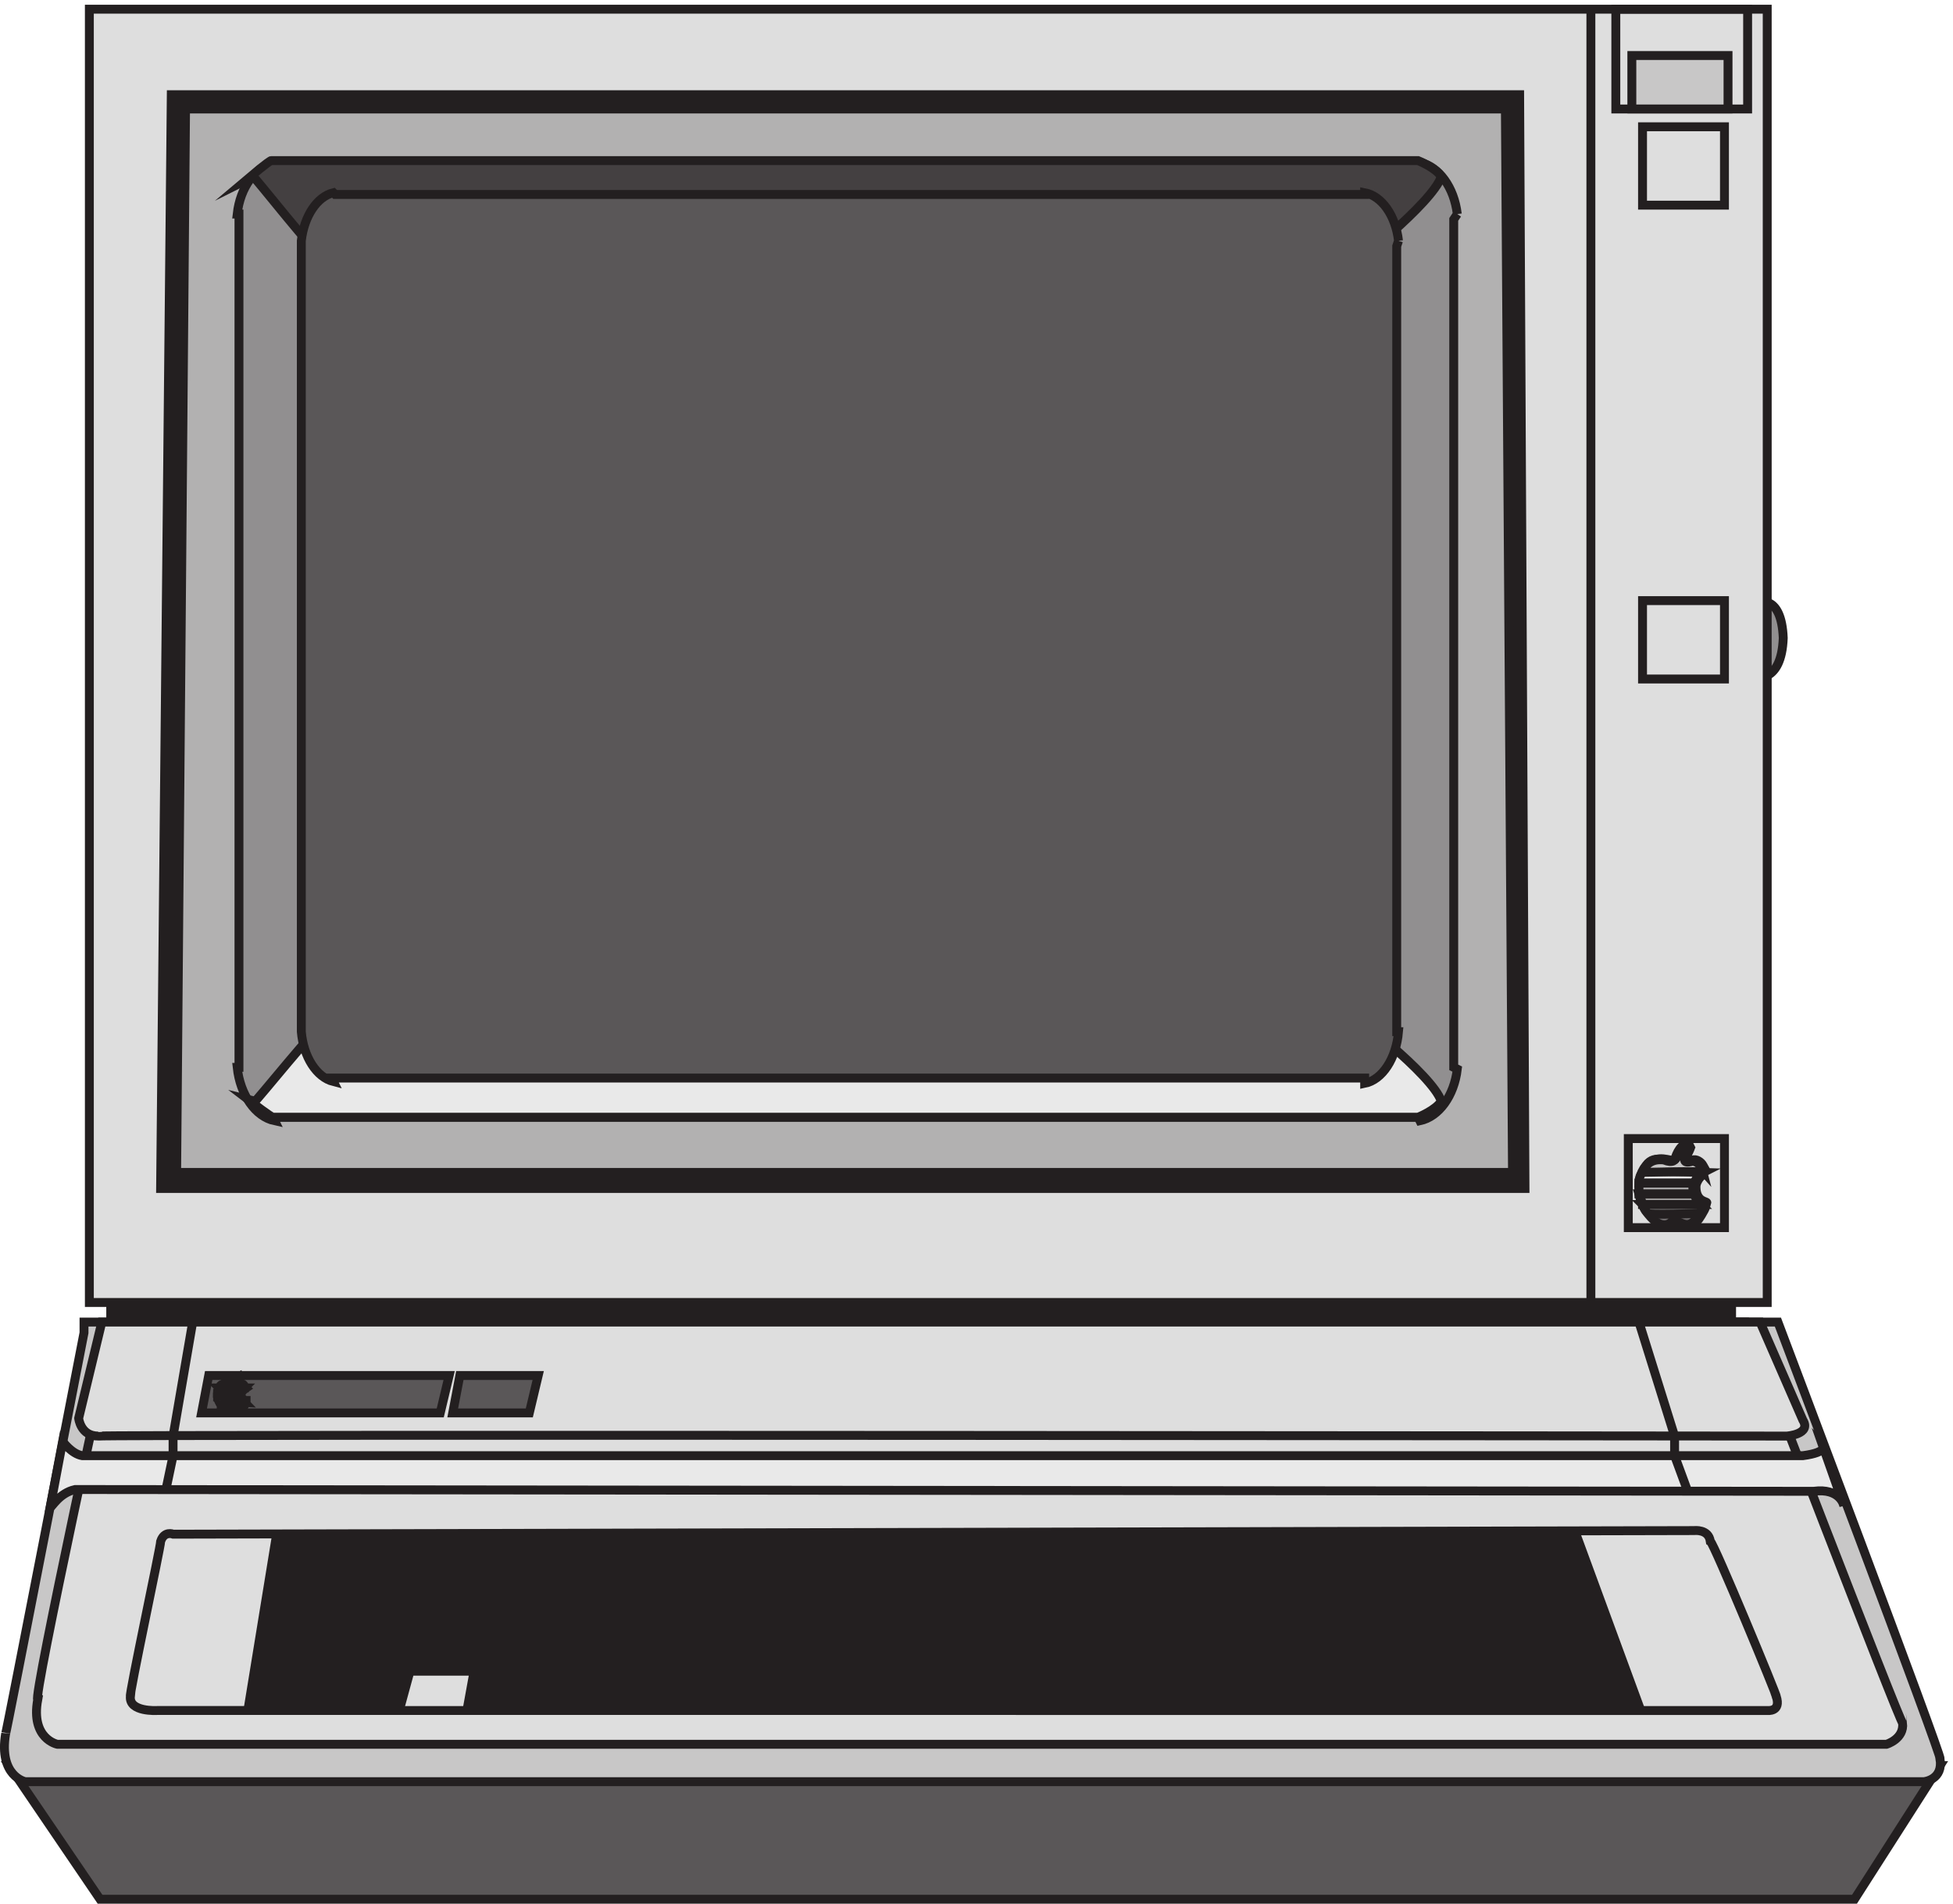 <svg xmlns="http://www.w3.org/2000/svg" xml:space="preserve" width="218.746" height="213.199"><path d="M92.852 502.664H1457.85v-15H92.852v15" style="fill:#231f20;fill-opacity:1;fill-rule:evenodd;stroke:none" transform="matrix(.133 0 0 -.133 .053 213.121)"/><path d="M92.852 502.664H1457.85v-15H92.852Z" style="fill:none;stroke:#231f20;stroke-width:7.5;stroke-linecap:butt;stroke-linejoin:miter;stroke-miterlimit:10;stroke-dasharray:none;stroke-opacity:1" transform="matrix(.133 0 0 -.133 .053 213.121)"/><path d="M1477.35 1096.66v-64.5s22.5-6 24 33c-1.5 37.5-21 30-21 30" style="fill:#918f90;fill-opacity:1;fill-rule:evenodd;stroke:none" transform="matrix(.133 0 0 -.133 .053 213.121)"/><path d="M1477.35 1096.66v-64.5s22.5-6 24 33c-1.5 37.5-21 30-21 30z" style="fill:none;stroke:#231f20;stroke-width:7.5;stroke-linecap:butt;stroke-linejoin:miter;stroke-miterlimit:10;stroke-dasharray:none;stroke-opacity:1" transform="matrix(.133 0 0 -.133 .053 213.121)"/><path d="M74.852 1594.66H1487.85v-1089H74.852v1089" style="fill:#dedede;fill-opacity:1;fill-rule:evenodd;stroke:none" transform="matrix(.133 0 0 -.133 .053 213.121)"/><path d="M74.852 1594.66H1487.85v-1089H74.852Z" style="fill:none;stroke:#231f20;stroke-width:7.5;stroke-linecap:butt;stroke-linejoin:miter;stroke-miterlimit:10;stroke-dasharray:none;stroke-opacity:1" transform="matrix(.133 0 0 -.133 .053 213.121)"/><path d="M145.352 1522.66H1279.35l4.5-921H134.852l9 921" style="fill:#231f20;fill-opacity:1;fill-rule:evenodd;stroke:none" transform="matrix(.133 0 0 -.133 .053 213.121)"/><path d="M145.352 1522.66H1279.35l4.5-921H134.852l9 921z" style="fill:none;stroke:#231f20;stroke-width:7.5;stroke-linecap:butt;stroke-linejoin:miter;stroke-miterlimit:10;stroke-dasharray:none;stroke-opacity:1" transform="matrix(.133 0 0 -.133 .053 213.121)"/><path d="M158.852 1510.66H1267.35l6-895.5H148.352l7.5 895.5" style="fill:#b2b1b1;fill-opacity:1;fill-rule:evenodd;stroke:none" transform="matrix(.133 0 0 -.133 .053 213.121)"/><path d="M158.852 1510.66H1267.35l6-895.5H148.352l7.5 895.5zm1180.498 84v-1089m31.5 138.004h81v-75h-81zm-10.5 950.996h111v-84h-111z" style="fill:none;stroke:#231f20;stroke-width:7.5;stroke-linecap:butt;stroke-linejoin:miter;stroke-miterlimit:10;stroke-dasharray:none;stroke-opacity:1" transform="matrix(.133 0 0 -.133 .053 213.121)"/><path d="M1373.85 1555.66h81v-45h-81v45" style="fill:#c8c7c7;fill-opacity:1;fill-rule:evenodd;stroke:none" transform="matrix(.133 0 0 -.133 .053 213.121)"/><path d="M1373.85 1555.66h81v-45h-81zm9-60h69v-66h-69zm0-399h69v-66h-69z" style="fill:none;stroke:#231f20;stroke-width:7.5;stroke-linecap:butt;stroke-linejoin:miter;stroke-miterlimit:10;stroke-dasharray:none;stroke-opacity:1" transform="matrix(.133 0 0 -.133 .053 213.121)"/><path d="M1226.85 1422.16c-2.66 22.45-15.41 40.11-31.5 43.5H230.852c-16.211-3.38-29.028-21.09-31.5-43.5h1.5v-718.5h-1.5c2.476-23.191 15.293-41.512 31.5-45l-1.5 3h964.498l1.5-3c16.09 3.399 28.85 21.059 31.5 43.5l-3 1.5v714l3 4.5" style="fill:#918f90;fill-opacity:1;fill-rule:evenodd;stroke:none" transform="matrix(.133 0 0 -.133 .053 213.121)"/><path d="M1226.85 1422.16c-2.66 22.45-15.41 40.11-31.5 43.5H230.852c-16.211-3.38-29.028-21.09-31.5-43.5h1.5v-718.5h-1.5c2.476-23.191 15.293-41.512 31.5-45l-1.5 3h964.498l1.5-3c16.09 3.399 28.85 21.059 31.5 43.5l-3 1.5v714l3 4.5" style="fill:none;stroke:#231f20;stroke-width:7.5;stroke-linecap:butt;stroke-linejoin:miter;stroke-miterlimit:10;stroke-dasharray:none;stroke-opacity:1" transform="matrix(.133 0 0 -.133 .053 213.121)"/><path d="m280.352 747.164-18 1.5c22.5 0 877.498 1.5 874.498 0-1.5 3 69-51 76.5-73.5-4.5-7.5-19.5-13.5-19.5-13.5H229.352s-1.5 0-21 15l6-1.5c0-1.5 54 66 58.5 66" style="fill:#e9e9e9;fill-opacity:1;fill-rule:evenodd;stroke:none" transform="matrix(.133 0 0 -.133 .053 213.121)"/><path d="m280.352 747.164-18 1.5c22.5 0 877.498 1.5 874.498 0-1.5 3 69-51 76.5-73.5-4.5-7.5-19.5-13.5-19.5-13.5H229.352s-1.5 0-21 15l6-1.5c0-1.5 54 66 58.5 66z" style="fill:none;stroke:#231f20;stroke-width:7.5;stroke-linecap:butt;stroke-linejoin:miter;stroke-miterlimit:10;stroke-dasharray:none;stroke-opacity:1" transform="matrix(.133 0 0 -.133 .053 213.121)"/><path d="m278.852 1380.16-18-1.5c22.5 0 878.998-1.5 875.998 0-1.5-3 69 52.5 76.5 75-4.5 7.5-19.5 13.5-19.5 13.5H227.852s-1.5 0-21-16.5l6 3c0 1.5 54-67.5 58.5-67.5" style="fill:#444041;fill-opacity:1;fill-rule:evenodd;stroke:none" transform="matrix(.133 0 0 -.133 .053 213.121)"/><path d="m278.852 1380.16-18-1.5c22.5 0 878.998-1.5 875.998 0-1.5-3 69 52.5 76.5 75-4.5 7.5-19.5 13.5-19.5 13.5H227.852s-1.5 0-21-16.5l6 3c0 1.5 54-67.5 58.5-67.5z" style="fill:none;stroke:#231f20;stroke-width:7.5;stroke-linecap:butt;stroke-linejoin:miter;stroke-miterlimit:10;stroke-dasharray:none;stroke-opacity:1" transform="matrix(.133 0 0 -.133 .053 213.121)"/><path d="M1177.35 1399.66c-2.47 21.19-14.03 37.75-28.5 40.5v-1.5H281.852l-1.5 1.5c-13.75-3.35-24.633-19.71-27-40.5v-666c1.851-21.347 12.89-38.39 27-42l-1.5 3h869.998v-4.5c14.84 2.992 26.58 20.903 28.5 43.5h-1.5v661.5l1.5 4.5" style="fill:#5a5758;fill-opacity:1;fill-rule:evenodd;stroke:none" transform="matrix(.133 0 0 -.133 .053 213.121)"/><path d="M1177.35 1399.66c-2.47 21.19-14.03 37.75-28.5 40.5v-1.5H281.852l-1.5 1.5c-13.75-3.35-24.633-19.71-27-40.5v-666c1.851-21.347 12.89-38.39 27-42l-1.5 3h869.998v-4.5c14.84 2.992 26.58 20.903 28.5 43.5h-1.5v661.5l1.5 4.5" style="fill:none;stroke:#231f20;stroke-width:7.5;stroke-linecap:butt;stroke-linejoin:miter;stroke-miterlimit:10;stroke-dasharray:none;stroke-opacity:1" transform="matrix(.133 0 0 -.133 .053 213.121)"/><path d="M1421.85 638.996c-6 1.5-10.5-7.5-12-13.5-3-1.5-15 6-22.5-4.5-6-6-6-13.5-6-24 1.5-12 16.5-33 27-24 6 6 13.5-12 24 6 4.5 7.5 3 6 4.5 10.5 1.5 1.5-9 0-9 13.5 0 6 7.5 12 7.5 13.5 1.5 0 0 1.5-1.5 4.5s-6 6-9 4.5c-10.5-4.5-3 6-1.5 10.5" style="fill:#231f20;fill-opacity:1;fill-rule:evenodd;stroke:none" transform="matrix(.133 0 0 -.133 .053 213.121)"/><path d="M1421.85 638.996c-6 1.5-10.5-7.5-12-13.5-3-1.5-15 6-22.5-4.5-6-6-6-13.5-6-24 1.5-12 16.5-33 27-24 6 6 13.5-12 24 6 4.5 7.5 3 6 4.5 10.5 1.5 1.5-9 0-9 13.5 0 6 7.5 12 7.5 13.5 1.5 0 0 1.5-1.5 4.5s-6 6-9 4.5c-10.5-4.5-3 6-1.5 10.5z" style="fill:none;stroke:#231f20;stroke-width:7.5;stroke-linecap:butt;stroke-linejoin:miter;stroke-miterlimit:10;stroke-dasharray:none;stroke-opacity:1" transform="matrix(.133 0 0 -.133 .053 213.121)"/><path d="M1420.35 637.664c-9-1.5-6-9-12-13.5-3-1.5-15 7.5-22.5-3-6-7.5-6-13.5-6-24 1.5-12 16.5-33 27-24 6 6 13.5-12 24 7.5 3 6 1.5 4.5 3 6s-7.5 1.5-7.5 16.5c-1.5 6 6 13.5 7.5 12-1.5 6-6 10.5-12 9-7.5-1.5-1.5 7.5-1.5 10.5" style="fill:#706d6e;fill-opacity:1;fill-rule:evenodd;stroke:none" transform="matrix(.133 0 0 -.133 .053 213.121)"/><path d="M1420.35 637.664c-9-1.5-6-9-12-13.5-3-1.5-15 7.5-22.5-3-6-7.5-6-13.5-6-24 1.5-12 16.5-33 27-24 6 6 13.5-12 24 7.5 3 6 1.5 4.5 3 6s-7.5 1.5-7.5 16.5c-1.5 6 6 13.5 7.5 12-1.5 6-6 10.5-12 9-7.5-1.5-1.5 7.5-1.5 10.5z" style="fill:none;stroke:#231f20;stroke-width:7.5;stroke-linecap:butt;stroke-linejoin:miter;stroke-miterlimit:10;stroke-dasharray:none;stroke-opacity:1" transform="matrix(.133 0 0 -.133 .053 213.121)"/><path d="M1379.85 597.164h46.5c1.5-4.5 1.5-4.5 6-9h-49.5c0 1.5-1.5 4.5-3 9" style="fill:#9c9a9a;fill-opacity:1;fill-rule:evenodd;stroke:none" transform="matrix(.133 0 0 -.133 .053 213.121)"/><path d="M1379.85 597.164h46.5c1.5-4.5 1.5-4.5 6-9h-49.5c0 1.5-1.5 4.5-3 9z" style="fill:none;stroke:#231f20;stroke-width:7.5;stroke-linecap:butt;stroke-linejoin:miter;stroke-miterlimit:10;stroke-dasharray:none;stroke-opacity:1" transform="matrix(.133 0 0 -.133 .053 213.121)"/><path d="M1382.85 615.164c1.5 1.5 51 0 51 0-3-1.5-6-4.5-7.5-9h-46.5c0 1.5 0 6 3 9" style="fill:#e9e9e9;fill-opacity:1;fill-rule:evenodd;stroke:none" transform="matrix(.133 0 0 -.133 .053 213.121)"/><path d="M1382.85 615.164c1.5 1.5 51 0 51 0-3-1.5-6-4.5-7.5-9h-46.5c0 1.5 0 6 3 9z" style="fill:none;stroke:#231f20;stroke-width:7.5;stroke-linecap:butt;stroke-linejoin:miter;stroke-miterlimit:10;stroke-dasharray:none;stroke-opacity:1" transform="matrix(.133 0 0 -.133 .053 213.121)"/><path d="M1426.35 606.164c-1.5-1.5-1.5-6 0-9h-46.5v9" style="fill:#a7a5a6;fill-opacity:1;fill-rule:evenodd;stroke:none" transform="matrix(.133 0 0 -.133 .053 213.121)"/><path d="M1426.35 606.164c-1.5-1.5-1.5-6 0-9h-46.5v9z" style="fill:none;stroke:#231f20;stroke-width:7.5;stroke-linecap:butt;stroke-linejoin:miter;stroke-miterlimit:10;stroke-dasharray:none;stroke-opacity:1" transform="matrix(.133 0 0 -.133 .053 213.121)"/><path d="M1382.85 615.164c1.5 0 51 1.5 51 0-1.5 7.5-7.5 10.5-10.5 9-7.5-1.5-4.5 3-4.5 6l1.5 3c1.5 3 0 4.5 0 6-10.5-3-4.5-19.5-19.5-13.5-12 1.5-16.5-6-18-10.5" style="fill:#c8c7c7;fill-opacity:1;fill-rule:evenodd;stroke:none" transform="matrix(.133 0 0 -.133 .053 213.121)"/><path d="M1382.85 615.164c1.5 0 51 1.5 51 0-1.5 7.5-7.5 10.5-10.5 9-7.5-1.5-4.5 3-4.5 6l1.5 3c1.5 3 0 4.5 0 6-10.5-3-4.5-19.5-19.5-13.5-12 1.5-16.5-6-18-10.5z" style="fill:none;stroke:#231f20;stroke-width:7.5;stroke-linecap:butt;stroke-linejoin:miter;stroke-miterlimit:10;stroke-dasharray:none;stroke-opacity:1" transform="matrix(.133 0 0 -.133 .053 213.121)"/><path d="M1382.85 588.164h49.5c1.5 0 1.5-1.5 1.5-1.5 0-1.5-1.5-3-3-6 0 0-43.5-1.5-43.5 0-1.5 1.5-3 3-4.5 7.5" style="fill:#7b7979;fill-opacity:1;fill-rule:evenodd;stroke:none" transform="matrix(.133 0 0 -.133 .053 213.121)"/><path d="M1382.85 588.164h49.5c1.5 0 1.5-1.5 1.5-1.5 0-1.5-1.5-3-3-6 0 0-43.5-1.5-43.5 0-1.5 1.5-3 3-4.5 7.5z" style="fill:none;stroke:#231f20;stroke-width:7.5;stroke-linecap:butt;stroke-linejoin:miter;stroke-miterlimit:10;stroke-dasharray:none;stroke-opacity:1" transform="matrix(.133 0 0 -.133 .053 213.121)"/><path d="m7.352 115.664 76.5-112.5H1561.35l72 112.5H47.852" style="fill:#5a5758;fill-opacity:1;fill-rule:evenodd;stroke:none" transform="matrix(.133 0 0 -.133 .053 213.121)"/><path d="m7.352 115.664 76.5-112.5H1561.35l72 112.5H47.852Z" style="fill:none;stroke:#231f20;stroke-width:7.5;stroke-linecap:butt;stroke-linejoin:miter;stroke-miterlimit:10;stroke-dasharray:none;stroke-opacity:1" transform="matrix(.133 0 0 -.133 .053 213.121)"/><path d="M70.352 489.164H1496.85s139.5-369 136.5-367.5c3-18-13.5-19.5-13.5-19.5H20.852s-22.5 4.5-16.5 40.5c0-3 66 337.5 66 337.5" style="fill:#c8c7c7;fill-opacity:1;fill-rule:evenodd;stroke:none" transform="matrix(.133 0 0 -.133 .053 213.121)"/><path d="M70.352 489.164H1496.85s139.5-369 136.5-367.5c3-18-13.5-19.5-13.5-19.5H20.852s-22.5 4.5-16.5 40.5c0-3 66 337.5 66 337.5z" style="fill:none;stroke:#231f20;stroke-width:7.5;stroke-linecap:butt;stroke-linejoin:miter;stroke-miterlimit:10;stroke-dasharray:none;stroke-opacity:1" transform="matrix(.133 0 0 -.133 .053 213.121)"/><path d="M94.352 489.164H1469.85s130.5-339 132-337.5c1.5-13.5-13.5-18-13.5-18H47.852s-22.5 4.5-16.5 37.5c-4.5 0 63 309 63 309" style="fill:#dedede;fill-opacity:1;fill-rule:evenodd;stroke:none" transform="matrix(.133 0 0 -.133 .053 213.121)"/><path d="M94.352 489.164H1469.85s130.5-339 132-337.5c1.5-13.5-13.5-18-13.5-18H47.852s-22.5 4.5-16.5 37.5c-4.5 0 63 309 63 309z" style="fill:none;stroke:#231f20;stroke-width:7.5;stroke-linecap:butt;stroke-linejoin:miter;stroke-miterlimit:10;stroke-dasharray:none;stroke-opacity:1" transform="matrix(.133 0 0 -.133 .053 213.121)"/><path d="m160.418 310.59 1266.002 3s12 1.5 13.5-9c3-1.5 57-132 55.5-130.5 4.5-13.5-7.5-12-7.5-12H131.918s-24-1.5-22.5 12c-1.5 0 25.5 126 25.5 130.5 3 9 10.5 6 10.5 6" style="fill:#dedede;fill-opacity:1;fill-rule:evenodd;stroke:none" transform="matrix(.133 0 0 -.133 .053 213.121)"/><path d="m160.418 310.59 1266.002 3s12 1.5 13.5-9c3-1.5 57-132 55.5-130.5 4.5-13.5-7.5-12-7.5-12H131.918s-24-1.5-22.5 12c-1.5 0 25.5 126 25.5 130.5 3 9 10.5 6 10.5 6z" style="fill:none;stroke:#231f20;stroke-width:7.5;stroke-linecap:butt;stroke-linejoin:miter;stroke-miterlimit:10;stroke-dasharray:none;stroke-opacity:1" transform="matrix(.133 0 0 -.133 .053 213.121)"/><path d="M85.352 489.164H1481.85l36-82.5c7.5-12-13.5-13.5-13.5-13.5s-1418.998 1.5-1421.998 0c-15 0-16.5 15-16.5 15l19.5 81" style="fill:#dedede;fill-opacity:1;fill-rule:evenodd;stroke:none" transform="matrix(.133 0 0 -.133 .053 213.121)"/><path d="M85.352 489.164H1481.85l36-82.5c7.5-12-13.5-13.5-13.5-13.5s-1418.998 1.5-1421.998 0c-15 0-16.5 15-16.5 15z" style="fill:none;stroke:#231f20;stroke-width:7.5;stroke-linecap:butt;stroke-linejoin:miter;stroke-miterlimit:10;stroke-dasharray:none;stroke-opacity:1" transform="matrix(.133 0 0 -.133 .053 213.121)"/><path d="M41.852 333.164c1.5 0 7.5 12 21 15 3 0 1462.498-1.5 1463.998-1.5 22.5 3 25.5-12 25.5-12l-18 51s6-6-16.5-9H68.852c-9 1.5-16.5 12-16.5 12" style="fill:#e9e9e9;fill-opacity:1;fill-rule:evenodd;stroke:none" transform="matrix(.133 0 0 -.133 .053 213.121)"/><path d="M41.852 333.164c1.5 0 7.5 12 21 15 3 0 1462.498-1.5 1463.998-1.5 22.5 3 25.5-12 25.5-12l-18 51s6-6-16.5-9H68.852c-9 1.5-16.5 12-16.5 12z" style="fill:none;stroke:#231f20;stroke-width:7.5;stroke-linecap:butt;stroke-linejoin:miter;stroke-miterlimit:10;stroke-dasharray:none;stroke-opacity:1" transform="matrix(.133 0 0 -.133 .053 213.121)"/><path d="m1379.85 489.164 30-96v-16.5l10.5-28.5m-1258.498 141-16.5-96v-16.5l-6-28.5" style="fill:none;stroke:#231f20;stroke-width:7.5;stroke-linecap:butt;stroke-linejoin:miter;stroke-miterlimit:10;stroke-dasharray:none;stroke-opacity:1" transform="matrix(.133 0 0 -.133 .053 213.121)"/><path d="m175.352 444.164-6-31.5h201l7.5 31.5h-196.5" style="fill:#5a5758;fill-opacity:1;fill-rule:evenodd;stroke:none" transform="matrix(.133 0 0 -.133 .053 213.121)"/><path d="m175.352 444.164-6-31.5h201l7.5 31.5h-196.5z" style="fill:none;stroke:#231f20;stroke-width:7.5;stroke-linecap:butt;stroke-linejoin:miter;stroke-miterlimit:10;stroke-dasharray:none;stroke-opacity:1" transform="matrix(.133 0 0 -.133 .053 213.121)"/><path d="m386.852 444.164-6-31.5h64.5l7.5 31.5h-58.5" style="fill:#5a5758;fill-opacity:1;fill-rule:evenodd;stroke:none" transform="matrix(.133 0 0 -.133 .053 213.121)"/><path d="m386.852 444.164-6-31.5h64.5l7.5 31.5h-58.5z" style="fill:none;stroke:#231f20;stroke-width:7.5;stroke-linecap:butt;stroke-linejoin:miter;stroke-miterlimit:10;stroke-dasharray:none;stroke-opacity:1" transform="matrix(.133 0 0 -.133 .053 213.121)"/><path d="M200.852 442.664c-3 0-4.5-3-6-6 0 0-6 3-9-1.5-3-3-3-4.5-3-9 1.5-4.5 7.5-13.5 12-9 3 1.5 6-6 10.5 1.5 1.5 3 1.5 3 1.5 4.5 0 0-3 0-4.5 4.5 0 3 4.5 6 4.5 6l-1.5 1.5c0 1.5-3 3-3 1.5-4.5-1.5-1.5 3-1.5 4.5" style="fill:#231f20;fill-opacity:1;fill-rule:evenodd;stroke:none" transform="matrix(.133 0 0 -.133 .053 213.121)"/><path d="M200.852 442.664c-3 0-4.5-3-6-6 0 0-6 3-9-1.5-3-3-3-4.5-3-9 1.5-4.5 7.5-13.5 12-9 3 1.5 6-6 10.5 1.5 1.5 3 1.5 3 1.5 4.5 0 0-3 0-4.5 4.5 0 3 4.5 6 4.5 6l-1.5 1.5c0 1.5-3 3-3 1.5-4.5-1.5-1.5 3-1.5 4.5z" style="fill:none;stroke:#231f20;stroke-width:7.5;stroke-linecap:butt;stroke-linejoin:miter;stroke-miterlimit:10;stroke-dasharray:none;stroke-opacity:1" transform="matrix(.133 0 0 -.133 .053 213.121)"/><path d="M199.352 442.664c-3-1.5-1.5-4.5-4.5-6-1.5-1.5-6 3-9-1.5-3-3-3-4.5-3-9s7.5-13.5 12-9c1.5 1.5 4.5-6 9 1.5l1.5 3s-3 1.5-3 6c0 3 3 6 3 6 0 1.5-1.5 3-4.5 3-3-1.5 0 3-1.5 4.5" style="fill:#706d6e;fill-opacity:1;fill-rule:evenodd;stroke:none" transform="matrix(.133 0 0 -.133 .053 213.121)"/><path d="M199.352 442.664c-3-1.5-1.5-4.5-4.5-6-1.5-1.5-6 3-9-1.5-3-3-3-4.5-3-9s7.5-13.5 12-9c1.5 1.5 4.5-6 9 1.5l1.5 3s-3 1.5-3 6c0 3 3 6 3 6 0 1.5-1.5 3-4.5 3-3-1.5 0 3-1.5 4.5z" style="fill:none;stroke:#231f20;stroke-width:7.5;stroke-linecap:butt;stroke-linejoin:miter;stroke-miterlimit:10;stroke-dasharray:none;stroke-opacity:1" transform="matrix(.133 0 0 -.133 .053 213.121)"/><path d="M182.852 426.164h19.5c1.5-1.5 1.5-3 3-4.5 0 0-21 1.5-21 0 0 1.5-1.5 3-1.5 4.5" style="fill:#9c9a9a;fill-opacity:1;fill-rule:evenodd;stroke:none" transform="matrix(.133 0 0 -.133 .053 213.121)"/><path d="M182.852 426.164h19.5c1.5-1.5 1.5-3 3-4.5 0 0-21 1.5-21 0 0 1.5-1.5 3-1.5 4.5z" style="fill:none;stroke:#231f20;stroke-width:7.5;stroke-linecap:butt;stroke-linejoin:miter;stroke-miterlimit:10;stroke-dasharray:none;stroke-opacity:1" transform="matrix(.133 0 0 -.133 .053 213.121)"/><path d="M184.352 433.664h21c-1.5-1.5-3-3-3-4.5h-19.5c0 1.5 0 3 1.5 4.5" style="fill:#e9e9e9;fill-opacity:1;fill-rule:evenodd;stroke:none" transform="matrix(.133 0 0 -.133 .053 213.121)"/><path d="M184.352 433.664h21c-1.5-1.5-3-3-3-4.5h-19.5c0 1.5 0 3 1.5 4.5z" style="fill:none;stroke:#231f20;stroke-width:7.5;stroke-linecap:butt;stroke-linejoin:miter;stroke-miterlimit:10;stroke-dasharray:none;stroke-opacity:1" transform="matrix(.133 0 0 -.133 .053 213.121)"/><path d="M202.352 429.164v-3h-19.5v3" style="fill:#a7a5a6;fill-opacity:1;fill-rule:evenodd;stroke:none" transform="matrix(.133 0 0 -.133 .053 213.121)"/><path d="M202.352 429.164v-3h-19.5v3z" style="fill:none;stroke:#231f20;stroke-width:7.5;stroke-linecap:butt;stroke-linejoin:miter;stroke-miterlimit:10;stroke-dasharray:none;stroke-opacity:1" transform="matrix(.133 0 0 -.133 .053 213.121)"/><path d="M184.352 433.664h21c0 3-3 3-4.5 3-3 0-1.5 1.5-1.5 3 1.5 1.5 0 3 0 3-4.5-1.5-1.5-7.5-7.5-6s-7.5-1.5-7.5-3" style="fill:#c8c7c7;fill-opacity:1;fill-rule:evenodd;stroke:none" transform="matrix(.133 0 0 -.133 .053 213.121)"/><path d="M184.352 433.664h21c0 3-3 3-4.5 3-3 0-1.5 1.5-1.5 3 1.5 1.5 0 3 0 3-4.5-1.5-1.5-7.5-7.5-6s-7.5-1.5-7.5-3z" style="fill:none;stroke:#231f20;stroke-width:7.5;stroke-linecap:butt;stroke-linejoin:miter;stroke-miterlimit:10;stroke-dasharray:none;stroke-opacity:1" transform="matrix(.133 0 0 -.133 .053 213.121)"/><path d="M184.352 423.164c0-1.5 21 0 21-1.5 0 0 0-1.5-1.5-3h-18c0 1.5-1.5 1.5-1.5 4.5" style="fill:#7b7979;fill-opacity:1;fill-rule:evenodd;stroke:none" transform="matrix(.133 0 0 -.133 .053 213.121)"/><path d="M184.352 423.164c0-1.5 21 0 21-1.5 0 0 0-1.5-1.5-3h-18c0 1.5-1.5 1.5-1.5 4.5z" style="fill:none;stroke:#231f20;stroke-width:7.5;stroke-linecap:butt;stroke-linejoin:miter;stroke-miterlimit:10;stroke-dasharray:none;stroke-opacity:1" transform="matrix(.133 0 0 -.133 .053 213.121)"/><path d="m232.352 309.164-24-147h127.5l9 33h54l-6-33h988.498l-54 147H251.852" style="fill:#231f20;fill-opacity:1;fill-rule:evenodd;stroke:none" transform="matrix(.133 0 0 -.133 .053 213.121)"/><path d="m232.352 309.164-24-147h127.5l9 33h54l-6-33h988.498l-54 147H251.852Z" style="fill:none;stroke:#231f20;stroke-width:7.5;stroke-linecap:butt;stroke-linejoin:miter;stroke-miterlimit:10;stroke-dasharray:none;stroke-opacity:1" transform="matrix(.133 0 0 -.133 .053 213.121)"/></svg>
